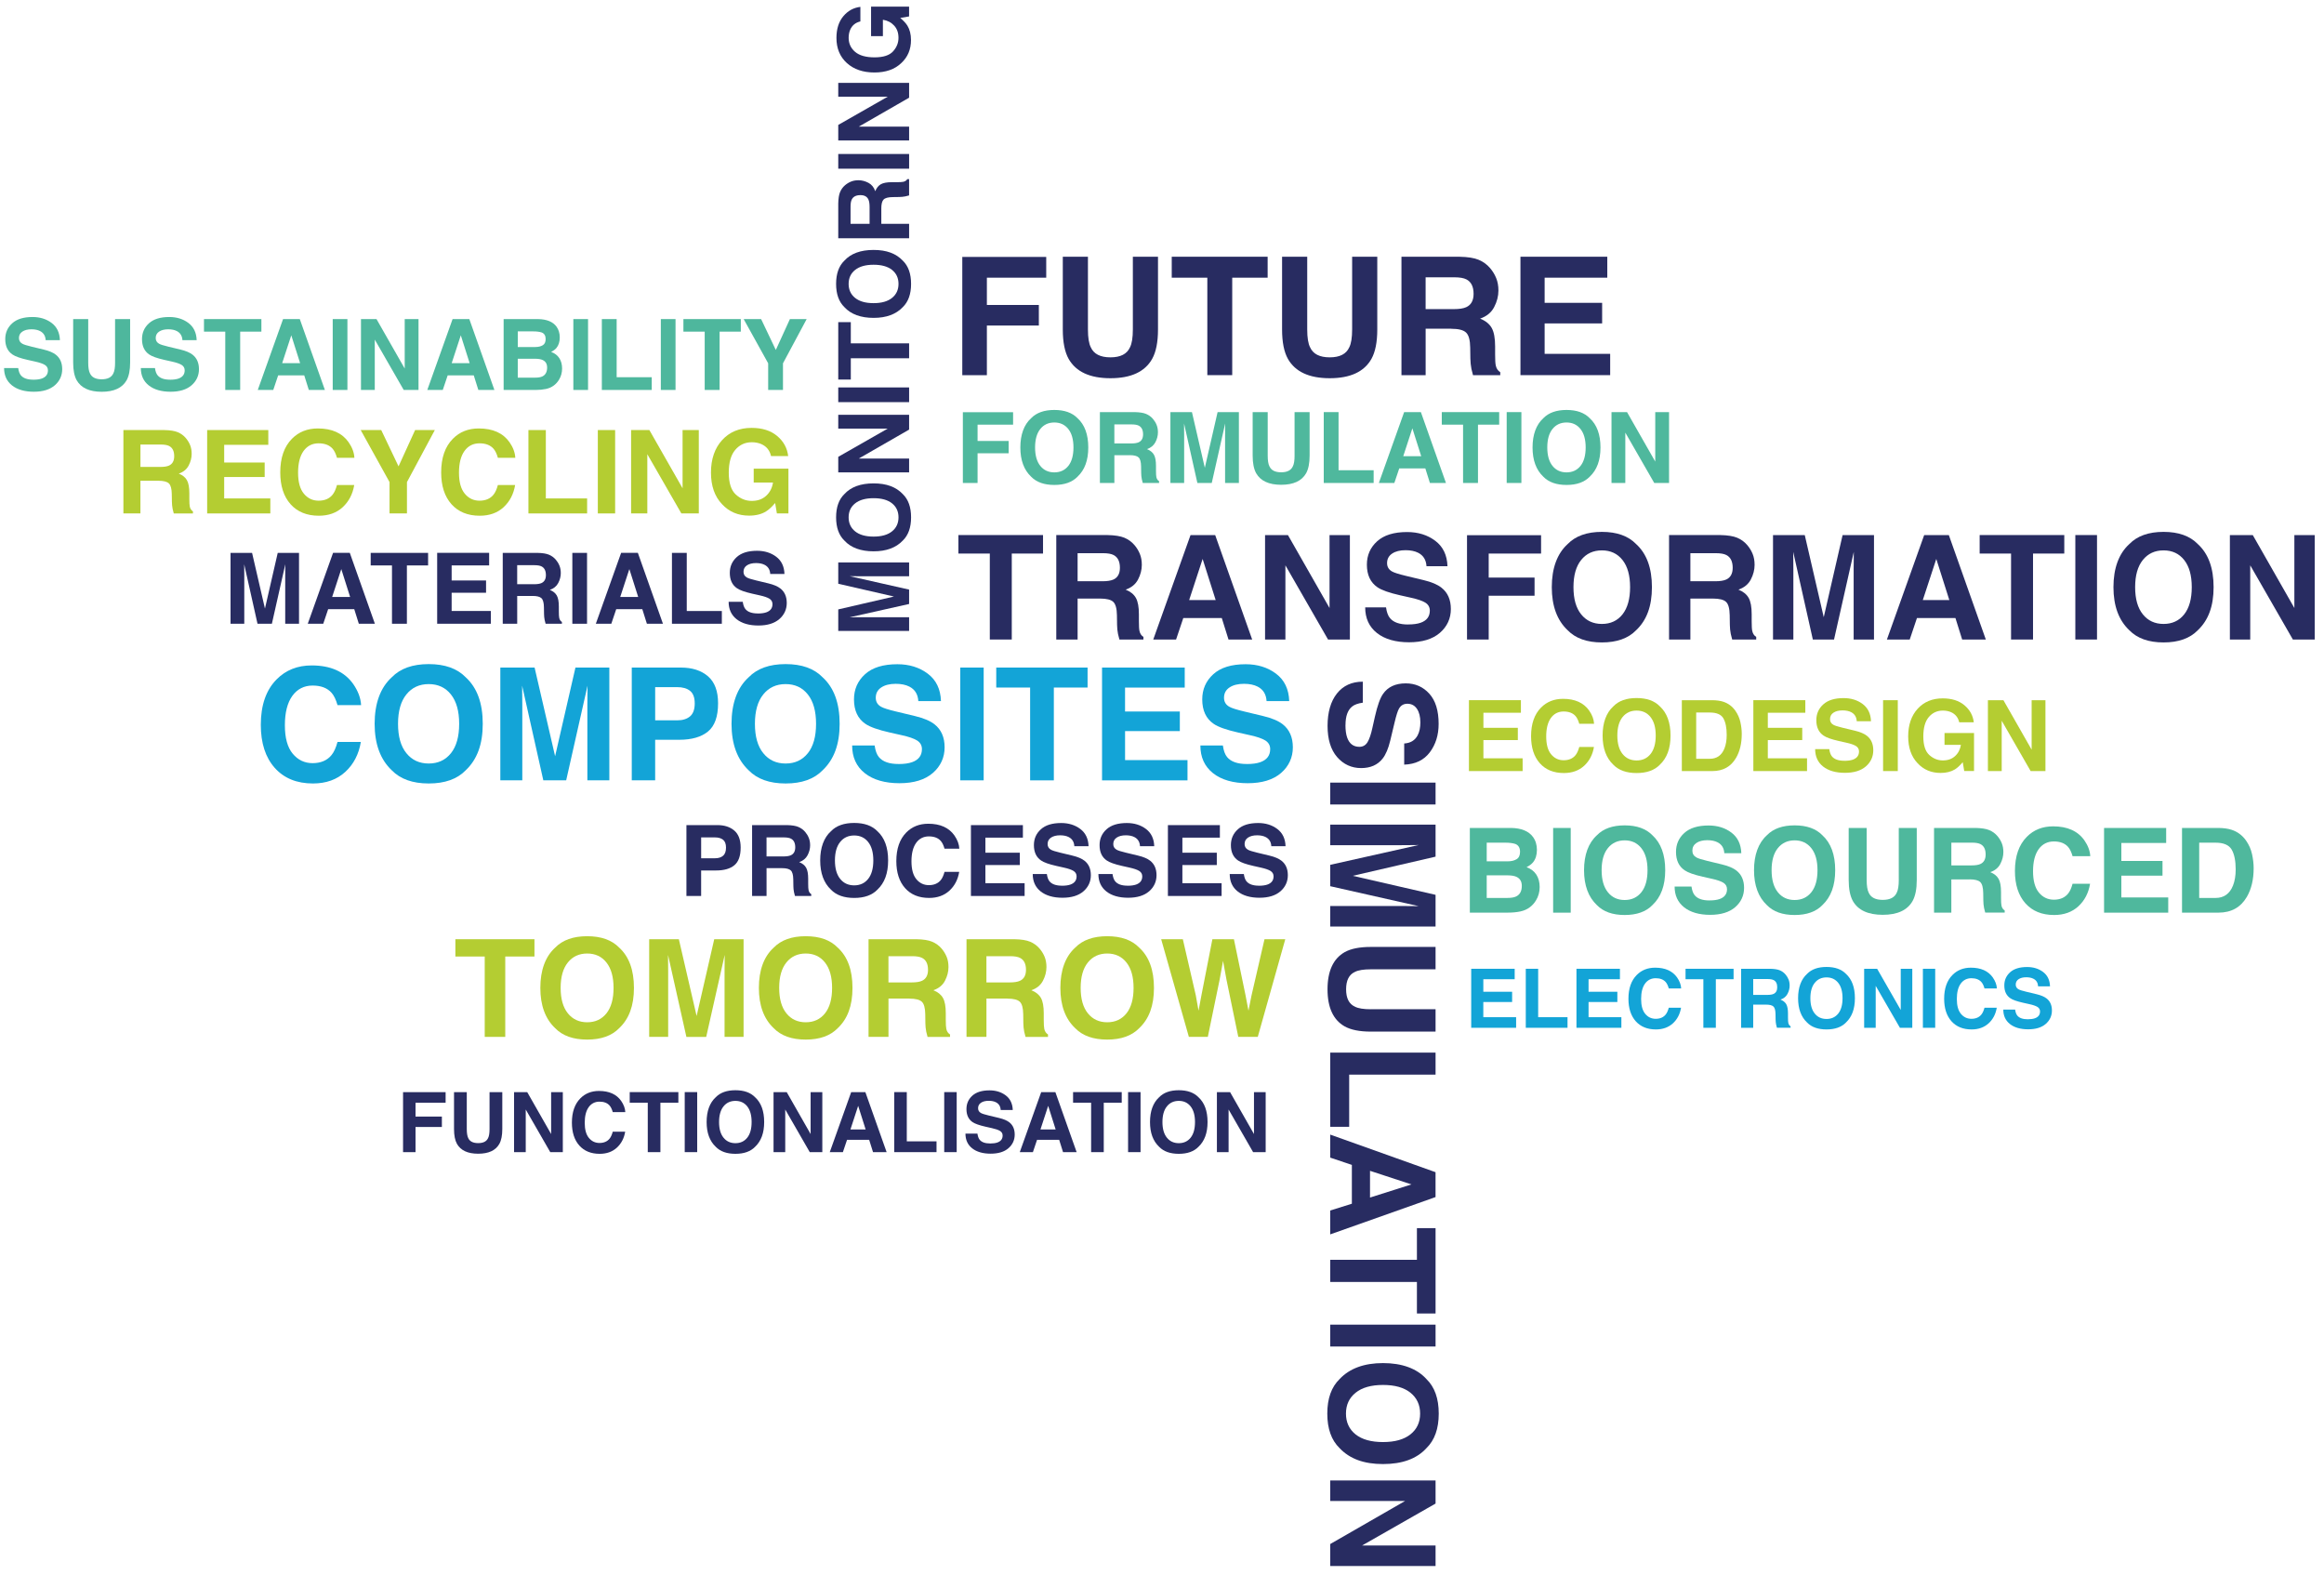 <?xml version="1.0" encoding="UTF-8"?>
<svg id="Calque_1" data-name="Calque 1" xmlns="http://www.w3.org/2000/svg" width="399.76mm" height="270.95mm" viewBox="0 0 1133.18 768.05">
  <g>
    <path d="M493.98,207.03h-17.32v7.95h15.16v6h-15.16v14.48h-7.17v-34.5h24.49v6.07Z" style="fill: #4fb89d;"/>
    <path d="M514.09,236.42c-4.94,0-8.71-1.34-11.32-4.03-3.5-3.3-5.25-8.05-5.25-14.25s1.75-11.08,5.25-14.25c2.61-2.69,6.38-4.03,11.32-4.03s8.71,1.34,11.32,4.03c3.48,3.17,5.23,7.92,5.23,14.25s-1.74,10.95-5.23,14.25c-2.61,2.69-6.38,4.03-11.32,4.03Zm6.82-9.28c1.67-2.11,2.51-5.11,2.51-9s-.84-6.87-2.52-8.99-3.95-3.18-6.81-3.18-5.14,1.05-6.84,3.16-2.55,5.11-2.55,9,.85,6.89,2.55,9,3.98,3.16,6.84,3.16,5.13-1.05,6.82-3.16Z" style="fill: #4fb89d;"/>
    <path d="M550.82,221.91h-7.45v13.55h-7.06v-34.55h16.95c2.42,.05,4.29,.34,5.59,.89s2.41,1.35,3.32,2.41c.75,.88,1.34,1.84,1.78,2.91s.66,2.27,.66,3.63c0,1.64-.41,3.25-1.24,4.84s-2.2,2.71-4.1,3.36c1.59,.64,2.72,1.55,3.39,2.73s1,2.98,1,5.4v2.32c0,1.58,.06,2.65,.19,3.21,.19,.89,.62,1.55,1.31,1.97v.87h-7.95c-.22-.77-.38-1.38-.47-1.85-.19-.97-.29-1.96-.3-2.98l-.05-3.21c-.03-2.2-.43-3.67-1.21-4.41s-2.22-1.1-4.35-1.1Zm4.38-6.28c1.44-.66,2.16-1.95,2.16-3.89,0-2.09-.7-3.5-2.09-4.22-.78-.41-1.95-.61-3.52-.61h-8.39v9.28h8.18c1.62,0,2.84-.19,3.66-.56Z" style="fill: #4fb89d;"/>
    <path d="M577.42,235.46h-6.73v-34.55h10.5l6.28,27.16,6.23-27.16h10.38v34.55h-6.73v-23.37c0-.67,0-1.61,.02-2.82s.02-2.14,.02-2.8l-6.54,28.99h-7.01l-6.49-28.99c0,.66,0,1.59,.02,2.8s.02,2.15,.02,2.82v23.37Z" style="fill: #4fb89d;"/>
    <path d="M631.23,222.14v-21.23h7.34v21.23c0,3.67-.57,6.53-1.71,8.58-2.12,3.75-6.18,5.62-12.16,5.62s-10.05-1.88-12.19-5.62c-1.14-2.05-1.71-4.91-1.71-8.58v-21.23h7.34v21.23c0,2.38,.28,4.11,.84,5.2,.88,1.94,2.78,2.91,5.72,2.91s4.82-.97,5.7-2.91c.56-1.09,.84-2.83,.84-5.2Z" style="fill: #4fb89d;"/>
    <path d="M645.46,200.91h7.22v28.34h17.11v6.21h-24.33v-34.55Z" style="fill: #4fb89d;"/>
    <path d="M695,228.36h-12.73l-2.39,7.1h-7.55l12.33-34.55h8.16l12.23,34.55h-7.83l-2.23-7.1Zm-2.02-5.95l-4.31-13.59-4.45,13.59h8.77Z" style="fill: #4fb89d;"/>
    <path d="M731,200.91v6.12h-10.34v28.43h-7.27v-28.43h-10.38v-6.12h27.98Z" style="fill: #4fb89d;"/>
    <path d="M734.66,200.91h7.17v34.55h-7.17v-34.55Z" style="fill: #4fb89d;"/>
    <path d="M763.84,236.42c-4.94,0-8.71-1.34-11.32-4.03-3.5-3.3-5.25-8.05-5.25-14.25s1.75-11.08,5.25-14.25c2.61-2.69,6.38-4.03,11.32-4.03s8.71,1.34,11.32,4.03c3.48,3.17,5.23,7.92,5.23,14.25s-1.74,10.95-5.23,14.25c-2.61,2.69-6.38,4.03-11.32,4.03Zm6.82-9.28c1.67-2.11,2.51-5.11,2.51-9s-.84-6.87-2.52-8.99-3.95-3.18-6.81-3.18-5.14,1.05-6.84,3.16-2.55,5.11-2.55,9,.85,6.89,2.55,9,3.98,3.16,6.84,3.16,5.13-1.05,6.82-3.16Z" style="fill: #4fb89d;"/>
    <path d="M813.83,235.46h-7.22l-14.11-24.54v24.54h-6.73v-34.55h7.57l13.76,24.12v-24.12h6.73v34.55Z" style="fill: #4fb89d;"/>
  </g>
  <g>
    <path d="M168.35,376.33c-4.1,3.75-9.35,5.63-15.74,5.63-7.91,0-14.13-2.54-18.65-7.61-4.53-5.1-6.79-12.09-6.79-20.96,0-9.6,2.57-17,7.72-22.19,4.48-4.53,10.17-6.79,17.08-6.79,9.25,0,16.02,3.03,20.29,9.1,2.36,3.41,3.63,6.83,3.81,10.26h-11.49c-.75-2.64-1.7-4.63-2.87-5.97-2.09-2.39-5.19-3.58-9.29-3.58s-7.47,1.69-9.89,5.05c-2.41,3.37-3.62,8.14-3.62,14.31s1.27,10.79,3.82,13.86c2.55,3.07,5.79,4.61,9.72,4.61s7.1-1.32,9.21-3.95c1.17-1.42,2.14-3.54,2.91-6.38h11.38c-.99,5.99-3.53,10.87-7.61,14.62Z" style="fill: #13a4d7;"/>
    <path d="M209.05,381.96c-7.86,0-13.86-2.14-18.02-6.42-5.57-5.25-8.36-12.81-8.36-22.68s2.78-17.63,8.36-22.68c4.15-4.28,10.16-6.42,18.02-6.42s13.86,2.14,18.02,6.42c5.55,5.05,8.32,12.61,8.32,22.68s-2.77,17.43-8.32,22.68c-4.15,4.28-10.16,6.42-18.02,6.42Zm10.85-14.77c2.66-3.36,3.99-8.13,3.99-14.32s-1.34-10.94-4.01-14.31c-2.67-3.37-6.29-5.05-10.84-5.05s-8.18,1.68-10.89,5.04c-2.71,3.36-4.07,8.13-4.07,14.32s1.35,10.97,4.07,14.32c2.71,3.36,6.34,5.04,10.89,5.04s8.17-1.68,10.85-5.04Z" style="fill: #13a4d7;"/>
    <path d="M254.67,380.43h-10.71v-54.98h16.71l10,43.23,9.92-43.23h16.52v54.98h-10.71v-37.19c0-1.07,.01-2.57,.04-4.5,.02-1.93,.04-3.41,.04-4.46l-10.41,46.14h-11.15l-10.33-46.14c0,1.04,.01,2.53,.04,4.46,.02,1.93,.04,3.43,.04,4.5v37.19Z" style="fill: #13a4d7;"/>
    <path d="M331.14,360.66h-11.68v19.77h-11.41v-54.98h23.95c5.52,0,9.92,1.42,13.21,4.25,3.28,2.84,4.92,7.22,4.92,13.17,0,6.49-1.64,11.08-4.92,13.76-3.28,2.69-7.97,4.03-14.06,4.03Zm5.37-11.45c1.49-1.32,2.24-3.41,2.24-6.27s-.75-4.9-2.26-6.12c-1.5-1.22-3.61-1.83-6.32-1.83h-10.71v16.19h10.71c2.71,0,4.82-.66,6.34-1.98Z" style="fill: #13a4d7;"/>
    <path d="M383.07,381.96c-7.86,0-13.86-2.14-18.02-6.42-5.57-5.25-8.36-12.81-8.36-22.68s2.78-17.63,8.36-22.68c4.15-4.28,10.16-6.42,18.02-6.42s13.86,2.14,18.02,6.42c5.55,5.05,8.32,12.61,8.32,22.68s-2.77,17.43-8.32,22.68c-4.15,4.28-10.16,6.42-18.02,6.42Zm10.85-14.77c2.66-3.36,3.99-8.13,3.99-14.32s-1.34-10.94-4.01-14.31c-2.67-3.37-6.29-5.05-10.84-5.05s-8.18,1.68-10.89,5.04c-2.71,3.36-4.07,8.13-4.07,14.32s1.35,10.97,4.07,14.32c2.71,3.36,6.34,5.04,10.89,5.04s8.17-1.68,10.85-5.04Z" style="fill: #13a4d7;"/>
    <path d="M438.12,372.48c2.71,0,4.91-.3,6.6-.9,3.21-1.14,4.81-3.27,4.81-6.38,0-1.81-.8-3.22-2.39-4.22-1.59-.97-4.09-1.83-7.5-2.57l-5.82-1.31c-5.72-1.29-9.67-2.7-11.86-4.22-3.71-2.54-5.56-6.5-5.56-11.9,0-4.92,1.79-9.01,5.37-12.27,3.58-3.26,8.84-4.89,15.78-4.89,5.79,0,10.74,1.54,14.83,4.61,4.09,3.07,6.24,7.53,6.43,13.37h-11.04c-.2-3.31-1.64-5.66-4.33-7.05-1.79-.92-4.02-1.38-6.68-1.38-2.96,0-5.32,.6-7.09,1.79-1.77,1.19-2.65,2.86-2.65,5,0,1.96,.87,3.43,2.61,4.4,1.12,.65,3.51,1.41,7.16,2.28l9.48,2.28c4.15,1,7.29,2.33,9.4,3.99,3.28,2.59,4.92,6.33,4.92,11.23s-1.92,9.19-5.76,12.51c-3.84,3.32-9.27,4.98-16.28,4.98s-12.79-1.63-16.9-4.91c-4.1-3.27-6.15-7.76-6.15-13.48h10.97c.35,2.51,1.03,4.39,2.05,5.63,1.86,2.26,5.06,3.39,9.59,3.39Z" style="fill: #13a4d7;"/>
    <path d="M468.23,325.45h11.41v54.98h-11.41v-54.98Z" style="fill: #13a4d7;"/>
    <path d="M530.3,325.45v9.74h-16.45v45.25h-11.56v-45.25h-16.52v-9.74h44.54Z" style="fill: #13a4d7;"/>
    <path d="M575.29,356.41h-26.71v14.14h30.44v9.89h-41.67v-54.98h40.32v9.74h-29.1v11.68h26.71v9.55Z" style="fill: #13a4d7;"/>
    <path d="M607.93,372.48c2.71,0,4.91-.3,6.6-.9,3.21-1.14,4.81-3.27,4.81-6.38,0-1.81-.8-3.22-2.39-4.22-1.59-.97-4.09-1.83-7.5-2.57l-5.82-1.31c-5.72-1.29-9.67-2.7-11.86-4.22-3.71-2.54-5.56-6.5-5.56-11.9,0-4.92,1.79-9.01,5.37-12.27,3.58-3.26,8.84-4.89,15.78-4.89,5.79,0,10.74,1.54,14.83,4.61,4.09,3.07,6.24,7.53,6.43,13.37h-11.04c-.2-3.31-1.64-5.66-4.33-7.05-1.79-.92-4.02-1.38-6.68-1.38-2.96,0-5.32,.6-7.09,1.79-1.77,1.19-2.65,2.86-2.65,5,0,1.96,.87,3.43,2.61,4.4,1.12,.65,3.51,1.41,7.16,2.28l9.47,2.28c4.15,1,7.29,2.33,9.4,3.99,3.28,2.59,4.92,6.33,4.92,11.23s-1.92,9.19-5.76,12.51c-3.84,3.32-9.27,4.98-16.28,4.98s-12.79-1.63-16.9-4.91c-4.1-3.27-6.15-7.76-6.15-13.48h10.97c.35,2.51,1.03,4.39,2.05,5.63,1.87,2.26,5.06,3.39,9.59,3.39Z" style="fill: #13a4d7;"/>
  </g>
  <g>
    <path d="M443.28,300.87v6.73h-34.55v-10.5l27.16-6.28-27.16-6.23v-10.38h34.55v6.73h-23.37c-.67,0-1.61,0-2.82-.02s-2.14-.02-2.8-.02l28.99,6.54v7.01l-28.99,6.49c.66,0,1.59,0,2.8-.02s2.15-.02,2.82-.02h23.37Z" style="fill: #282c61;"/>
    <path d="M444.24,252.21c0,4.94-1.34,8.71-4.03,11.32-3.3,3.5-8.05,5.25-14.25,5.25s-11.08-1.75-14.25-5.25c-2.69-2.61-4.03-6.38-4.03-11.32s1.34-8.71,4.03-11.32c3.17-3.48,7.92-5.23,14.25-5.23s10.95,1.74,14.25,5.23c2.69,2.61,4.03,6.38,4.03,11.32Zm-9.28-6.82c-2.11-1.67-5.11-2.51-9-2.51s-6.87,.84-8.99,2.52-3.18,3.95-3.18,6.81,1.05,5.14,3.16,6.84,5.11,2.55,9,2.55,6.89-.85,9-2.55,3.16-3.98,3.16-6.84-1.05-5.13-3.16-6.82Z" style="fill: #282c61;"/>
    <path d="M443.28,202.22v7.22l-24.54,14.11h24.54v6.73h-34.55v-7.57l24.12-13.76h-24.12v-6.73h34.55Z" style="fill: #282c61;"/>
    <path d="M408.73,196.05v-7.17h34.55v7.17h-34.55Z" style="fill: #282c61;"/>
    <path d="M408.73,157.05h6.12v10.34h28.43v7.27h-28.43v10.38h-6.12v-27.98Z" style="fill: #282c61;"/>
    <path d="M444.24,138.4c0,4.94-1.34,8.71-4.03,11.32-3.3,3.5-8.05,5.25-14.25,5.25s-11.08-1.75-14.25-5.25c-2.69-2.61-4.03-6.38-4.03-11.32s1.34-8.71,4.03-11.32c3.17-3.48,7.92-5.23,14.25-5.23s10.95,1.74,14.25,5.23c2.69,2.61,4.03,6.38,4.03,11.32Zm-9.28-6.82c-2.11-1.67-5.11-2.51-9-2.51s-6.87,.84-8.99,2.52-3.18,3.95-3.18,6.81,1.05,5.14,3.16,6.84,5.11,2.55,9,2.55,6.89-.85,9-2.55,3.16-3.98,3.16-6.84-1.05-5.13-3.16-6.82Z" style="fill: #282c61;"/>
    <path d="M429.73,101.67v7.45h13.55v7.05h-34.55v-16.95c.05-2.42,.34-4.29,.89-5.59s1.35-2.41,2.41-3.32c.88-.75,1.84-1.34,2.91-1.78s2.27-.66,3.63-.66c1.64,0,3.25,.41,4.84,1.24s2.71,2.2,3.36,4.1c.64-1.59,1.55-2.72,2.73-3.39s2.98-1,5.4-1h2.32c1.58,0,2.65-.06,3.21-.19,.89-.19,1.55-.62,1.97-1.31h.87v7.95c-.77,.22-1.38,.38-1.85,.47-.97,.19-1.96,.29-2.98,.3l-3.21,.05c-2.2,.03-3.67,.43-4.41,1.21s-1.1,2.22-1.1,4.35Zm-6.28-4.38c-.66-1.44-1.95-2.16-3.89-2.16-2.09,0-3.5,.7-4.22,2.09-.41,.78-.61,1.95-.61,3.52v8.39h9.28v-8.18c0-1.62-.19-2.84-.56-3.66Z" style="fill: #282c61;"/>
    <path d="M408.73,82.24v-7.17h34.55v7.17h-34.55Z" style="fill: #282c61;"/>
    <path d="M443.28,40.41v7.22l-24.54,14.11h24.54v6.73h-34.55v-7.57l24.12-13.76h-24.12v-6.73h34.55Z" style="fill: #282c61;"/>
    <path d="M442.44,12.49c1.17,1.91,1.76,4.25,1.76,7.03,0,4.58-1.59,8.33-4.76,11.25-3.19,3.05-7.55,4.57-13.08,4.57s-10.08-1.54-13.45-4.62-5.06-7.15-5.06-12.21c0-4.39,1.11-7.92,3.34-10.58s5-4.19,8.33-4.58v7.1c-2.36,.55-4.01,1.88-4.95,4.01-.52,1.19-.77,2.51-.77,3.96,0,2.78,1.05,5.07,3.15,6.86s5.26,2.68,9.48,2.68,7.26-.97,9.02-2.91,2.65-4.14,2.65-6.61-.7-4.41-2.1-5.95-3.23-2.5-5.5-2.86v7.99h-5.77V3.23h18.54v4.78l-4.31,.73c1.64,1.39,2.8,2.64,3.47,3.75Z" style="fill: #282c61;"/>
  </g>
  <g>
    <path d="M349.21,424.38h-7.34v12.42h-7.17v-34.55h15.05c3.47,0,6.23,.89,8.3,2.67s3.09,4.54,3.09,8.27c0,4.08-1.03,6.96-3.09,8.65s-5.01,2.53-8.84,2.53Zm3.38-7.2c.94-.83,1.41-2.14,1.41-3.94s-.47-3.08-1.42-3.84-2.27-1.15-3.97-1.15h-6.73v10.17h6.73c1.7,0,3.03-.41,3.98-1.24Z" style="fill: #282c61;"/>
    <path d="M381.22,423.25h-7.45v13.55h-7.05v-34.55h16.95c2.42,.05,4.29,.34,5.59,.89s2.41,1.35,3.32,2.41c.75,.88,1.34,1.84,1.78,2.91s.66,2.27,.66,3.63c0,1.64-.41,3.25-1.24,4.84s-2.2,2.71-4.1,3.36c1.59,.64,2.72,1.55,3.39,2.73s1,2.98,1,5.4v2.32c0,1.58,.06,2.65,.19,3.21,.19,.89,.62,1.55,1.31,1.97v.87h-7.95c-.22-.77-.38-1.38-.47-1.85-.19-.97-.29-1.96-.3-2.98l-.05-3.21c-.03-2.2-.43-3.67-1.21-4.41s-2.22-1.1-4.35-1.1Zm4.38-6.28c1.44-.66,2.16-1.95,2.16-3.89,0-2.09-.7-3.5-2.09-4.22-.78-.41-1.95-.61-3.52-.61h-8.39v9.28h8.18c1.62,0,2.84-.19,3.66-.56Z" style="fill: #282c61;"/>
    <path d="M416.5,437.76c-4.94,0-8.71-1.34-11.32-4.03-3.5-3.3-5.25-8.05-5.25-14.25s1.75-11.08,5.25-14.25c2.61-2.69,6.38-4.03,11.32-4.03s8.71,1.34,11.32,4.03c3.48,3.17,5.23,7.92,5.23,14.25s-1.74,10.95-5.23,14.25c-2.61,2.69-6.38,4.03-11.32,4.03Zm6.82-9.28c1.67-2.11,2.51-5.11,2.51-9s-.84-6.87-2.52-8.99-3.95-3.18-6.81-3.18-5.14,1.05-6.84,3.16-2.55,5.11-2.55,9,.85,6.89,2.55,9,3.98,3.16,6.84,3.16,5.13-1.05,6.82-3.16Z" style="fill: #282c61;"/>
    <path d="M462.93,434.22c-2.58,2.36-5.88,3.54-9.89,3.54-4.97,0-8.88-1.59-11.72-4.78-2.84-3.2-4.27-7.59-4.27-13.17,0-6.03,1.62-10.68,4.85-13.95,2.81-2.84,6.39-4.27,10.73-4.27,5.81,0,10.06,1.91,12.75,5.72,1.48,2.14,2.28,4.29,2.39,6.45h-7.22c-.47-1.66-1.07-2.91-1.8-3.75-1.31-1.5-3.26-2.25-5.84-2.25s-4.7,1.06-6.21,3.18-2.27,5.11-2.27,8.99,.8,6.78,2.4,8.71,3.64,2.89,6.11,2.89,4.46-.83,5.79-2.48c.73-.89,1.34-2.23,1.83-4.01h7.15c-.62,3.77-2.22,6.83-4.78,9.19Z" style="fill: #282c61;"/>
    <path d="M497.26,421.71h-16.78v8.88h19.12v6.21h-26.18v-34.55h25.34v6.12h-18.28v7.34h16.78v6Z" style="fill: #282c61;"/>
    <path d="M517.77,431.81c1.7,0,3.09-.19,4.15-.56,2.02-.72,3.02-2.05,3.02-4.01,0-1.14-.5-2.02-1.5-2.65-1-.61-2.57-1.15-4.71-1.62l-3.66-.82c-3.59-.81-6.08-1.7-7.45-2.65-2.33-1.59-3.49-4.09-3.49-7.48,0-3.09,1.12-5.66,3.38-7.71s5.55-3.07,9.91-3.07c3.64,0,6.75,.96,9.32,2.89s3.92,4.73,4.04,8.4h-6.94c-.12-2.08-1.03-3.55-2.72-4.43-1.12-.58-2.52-.87-4.2-.87-1.86,0-3.34,.38-4.45,1.12s-1.66,1.8-1.66,3.14c0,1.23,.55,2.16,1.64,2.77,.7,.41,2.2,.88,4.5,1.43l5.95,1.43c2.61,.62,4.58,1.46,5.91,2.51,2.06,1.62,3.09,3.98,3.09,7.05s-1.21,5.78-3.62,7.86-5.82,3.13-10.23,3.13-8.04-1.03-10.62-3.08-3.87-4.88-3.87-8.47h6.89c.22,1.58,.65,2.76,1.29,3.54,1.17,1.42,3.18,2.13,6.02,2.13Z" style="fill: #282c61;"/>
    <path d="M549.79,431.81c1.7,0,3.09-.19,4.15-.56,2.02-.72,3.02-2.05,3.02-4.01,0-1.14-.5-2.02-1.5-2.65-1-.61-2.57-1.15-4.71-1.62l-3.66-.82c-3.59-.81-6.08-1.7-7.45-2.65-2.33-1.59-3.49-4.09-3.49-7.48,0-3.09,1.12-5.66,3.38-7.71s5.55-3.07,9.91-3.07c3.64,0,6.75,.96,9.32,2.89s3.92,4.73,4.04,8.4h-6.94c-.12-2.08-1.03-3.55-2.72-4.43-1.12-.58-2.52-.87-4.2-.87-1.86,0-3.34,.38-4.45,1.12s-1.66,1.8-1.66,3.14c0,1.23,.55,2.16,1.64,2.77,.7,.41,2.2,.88,4.5,1.43l5.95,1.43c2.61,.62,4.58,1.46,5.91,2.51,2.06,1.62,3.09,3.98,3.09,7.05s-1.21,5.78-3.62,7.86-5.82,3.13-10.23,3.13-8.04-1.03-10.62-3.08-3.87-4.88-3.87-8.47h6.89c.22,1.58,.65,2.76,1.29,3.54,1.17,1.42,3.18,2.13,6.02,2.13Z" style="fill: #282c61;"/>
    <path d="M593.31,421.71h-16.78v8.88h19.12v6.21h-26.18v-34.55h25.34v6.12h-18.28v7.34h16.78v6Z" style="fill: #282c61;"/>
    <path d="M613.82,431.81c1.7,0,3.09-.19,4.15-.56,2.02-.72,3.02-2.05,3.02-4.01,0-1.14-.5-2.02-1.5-2.65-1-.61-2.57-1.15-4.71-1.62l-3.66-.82c-3.59-.81-6.08-1.7-7.45-2.65-2.33-1.59-3.49-4.09-3.49-7.48,0-3.09,1.12-5.66,3.38-7.71s5.55-3.07,9.91-3.07c3.64,0,6.75,.96,9.32,2.89s3.92,4.73,4.04,8.4h-6.94c-.12-2.08-1.03-3.55-2.72-4.43-1.12-.58-2.52-.87-4.2-.87-1.86,0-3.34,.38-4.45,1.12s-1.66,1.8-1.66,3.14c0,1.23,.55,2.16,1.64,2.77,.7,.41,2.2,.88,4.5,1.43l5.95,1.43c2.61,.62,4.58,1.46,5.91,2.51,2.06,1.62,3.09,3.98,3.09,7.05s-1.21,5.78-3.62,7.86-5.82,3.13-10.23,3.13-8.04-1.03-10.62-3.08-3.87-4.88-3.87-8.47h6.89c.22,1.58,.65,2.76,1.29,3.54,1.17,1.42,3.18,2.13,6.02,2.13Z" style="fill: #282c61;"/>
  </g>
  <g>
    <path d="M656.04,353.42c0,2.53,.28,4.59,.84,6.17,1.07,3,3.05,4.5,5.96,4.5,1.7,0,3.01-.74,3.94-2.23,.91-1.49,1.71-3.82,2.4-7l1.22-5.44c1.21-5.34,2.52-9.04,3.94-11.08,2.37-3.46,6.07-5.19,11.12-5.19,4.6,0,8.42,1.67,11.46,5.02s4.56,8.26,4.56,14.74c0,5.41-1.43,10.03-4.3,13.85-2.87,3.82-7.03,5.82-12.49,6.01v-10.31c3.09-.19,5.29-1.53,6.59-4.04,.86-1.67,1.29-3.75,1.29-6.24,0-2.76-.56-4.97-1.67-6.62-1.12-1.65-2.67-2.47-4.67-2.47-1.83,0-3.21,.81-4.11,2.44-.6,1.04-1.31,3.28-2.12,6.69l-2.12,8.85c-.93,3.88-2.17,6.81-3.73,8.78-2.42,3.07-5.91,4.6-10.49,4.6s-8.59-1.79-11.69-5.38c-3.1-3.59-4.65-8.66-4.65-15.21s1.53-11.95,4.58-15.78c3.05-3.83,7.25-5.75,12.6-5.75v10.24c-2.35,.33-4.1,.96-5.26,1.92-2.12,1.74-3.17,4.73-3.17,8.95Z" style="fill: #282c61;"/>
    <path d="M699.98,381.54v10.66h-51.36v-10.66h51.36Z" style="fill: #282c61;"/>
    <path d="M648.62,412.03v-10h51.36v15.61l-40.38,9.34,40.38,9.27v15.44h-51.36v-10h34.74c1,0,2.4,.01,4.2,.04,1.8,.02,3.19,.03,4.16,.03l-43.1-9.72v-10.42l43.1-9.65c-.98,0-2.36,.01-4.16,.04-1.8,.02-3.2,.03-4.2,.03h-34.74Z" style="fill: #282c61;"/>
    <path d="M668.41,492.02h31.57v10.91h-31.57c-5.46,0-9.71-.85-12.75-2.54-5.57-3.16-8.36-9.19-8.36-18.08s2.79-14.94,8.36-18.12c3.04-1.7,7.29-2.54,12.75-2.54h31.57v10.91h-31.57c-3.53,0-6.11,.42-7.73,1.25-2.88,1.3-4.32,4.13-4.32,8.5s1.44,7.17,4.32,8.47c1.62,.84,4.2,1.25,7.73,1.25Z" style="fill: #282c61;"/>
    <path d="M699.98,513.17v10.73h-42.12v25.44h-9.23v-36.17h51.36Z" style="fill: #282c61;"/>
    <path d="M659.17,586.83v-18.92l-10.56-3.55v-11.22l51.36,18.33v12.13l-51.36,18.19v-11.64l10.56-3.31Zm8.85-3l20.21-6.41-20.21-6.62v13.03Z" style="fill: #282c61;"/>
    <path d="M699.98,640.35h-9.09v-15.37h-42.26v-10.8h42.26v-15.44h9.09v41.6Z" style="fill: #282c61;"/>
    <path d="M699.98,645.79v10.66h-51.36v-10.66h51.36Z" style="fill: #282c61;"/>
    <path d="M647.19,689.16c0-7.34,2-12.95,5.99-16.83,4.9-5.2,11.96-7.8,21.18-7.8s16.47,2.6,21.18,7.8c4,3.88,5.99,9.49,5.99,16.83s-2,12.95-5.99,16.83c-4.71,5.18-11.78,7.77-21.18,7.77s-16.28-2.59-21.18-7.77c-4-3.88-5.99-9.49-5.99-16.83Zm13.8,10.14c3.14,2.49,7.6,3.73,13.38,3.73s10.21-1.25,13.36-3.75c3.15-2.5,4.72-5.87,4.72-10.12s-1.57-7.64-4.7-10.17c-3.13-2.53-7.6-3.8-13.38-3.8s-10.24,1.27-13.38,3.8-4.7,5.92-4.7,10.17,1.57,7.63,4.7,10.14Z" style="fill: #282c61;"/>
    <path d="M648.62,763.48v-10.73l36.48-20.98h-36.48v-10h51.36v11.25l-35.85,20.45h35.85v10h-51.36Z" style="fill: #282c61;"/>
  </g>
  <g>
    <path d="M508.58,260.85v9.02h-15.24v41.91h-10.71v-41.91h-15.31v-9.02h41.26Z" style="fill: #282c61;"/>
    <path d="M536.43,291.81h-10.99v19.97h-10.4v-50.93h24.98c3.57,.07,6.32,.51,8.24,1.31,1.92,.81,3.55,1.99,4.89,3.56,1.11,1.29,1.98,2.72,2.63,4.28,.65,1.57,.97,3.35,.97,5.36,0,2.42-.61,4.8-1.83,7.14-1.22,2.34-3.24,3.99-6.05,4.96,2.35,.94,4.01,2.29,4.99,4.03,.98,1.74,1.47,4.39,1.47,7.96v3.42c0,2.33,.09,3.9,.28,4.73,.28,1.31,.92,2.28,1.93,2.9v1.28h-11.71c-.32-1.13-.55-2.04-.69-2.73-.28-1.43-.43-2.89-.45-4.39l-.07-4.73c-.05-3.25-.64-5.41-1.78-6.5-1.14-1.08-3.28-1.62-6.41-1.62Zm6.46-9.26c2.12-.97,3.18-2.88,3.18-5.74,0-3.09-1.03-5.16-3.08-6.22-1.15-.6-2.88-.9-5.18-.9h-12.37v13.68h12.06c2.4,0,4.19-.28,5.39-.83Z" style="fill: #282c61;"/>
    <path d="M595.73,301.32h-18.76l-3.52,10.47h-11.13l18.18-50.93h12.02l18.04,50.93h-11.54l-3.28-10.47Zm-2.97-8.78l-6.36-20.04-6.57,20.04h12.92Z" style="fill: #282c61;"/>
    <path d="M658.2,311.79h-10.64l-20.8-36.18v36.18h-9.92v-50.93h11.16l20.28,35.56v-35.56h9.92v50.93Z" style="fill: #282c61;"/>
    <path d="M686.6,304.43c2.51,0,4.55-.28,6.12-.83,2.97-1.06,4.46-3.03,4.46-5.91,0-1.68-.74-2.98-2.21-3.9-1.47-.9-3.79-1.69-6.95-2.38l-5.39-1.21c-5.3-1.2-8.96-2.5-10.99-3.9-3.43-2.35-5.15-6.02-5.15-11.02,0-4.56,1.66-8.35,4.98-11.37,3.32-3.02,8.19-4.53,14.62-4.53,5.37,0,9.95,1.42,13.74,4.27,3.79,2.85,5.78,6.97,5.96,12.39h-10.23c-.18-3.06-1.52-5.24-4.01-6.53-1.66-.85-3.72-1.28-6.19-1.28-2.74,0-4.93,.55-6.57,1.66-1.64,1.11-2.45,2.65-2.45,4.63,0,1.82,.81,3.18,2.42,4.08,1.04,.6,3.25,1.3,6.63,2.11l8.78,2.11c3.85,.92,6.75,2.15,8.71,3.7,3.04,2.4,4.56,5.86,4.56,10.4s-1.78,8.52-5.34,11.59c-3.56,3.08-8.59,4.61-15.08,4.61s-11.85-1.51-15.65-4.54c-3.8-3.03-5.7-7.19-5.7-12.49h10.16c.32,2.33,.96,4.07,1.9,5.22,1.73,2.1,4.69,3.14,8.88,3.14Z" style="fill: #282c61;"/>
    <path d="M751.43,269.87h-25.54v11.71h22.36v8.85h-22.36v21.35h-10.57v-50.86h36.11v8.95Z" style="fill: #282c61;"/>
    <path d="M781.08,313.2c-7.28,0-12.84-1.98-16.69-5.94-5.16-4.86-7.74-11.86-7.74-21.01s2.58-16.33,7.74-21.01c3.85-3.96,9.41-5.94,16.69-5.94s12.84,1.98,16.69,5.94c5.14,4.68,7.71,11.68,7.71,21.01s-2.57,16.15-7.71,21.01c-3.85,3.96-9.41,5.94-16.69,5.94Zm10.05-13.68c2.46-3.11,3.7-7.53,3.7-13.27s-1.24-10.13-3.71-13.25c-2.48-3.12-5.82-4.68-10.04-4.68s-7.58,1.55-10.09,4.66c-2.51,3.11-3.77,7.53-3.77,13.27s1.25,10.16,3.77,13.27c2.51,3.11,5.87,4.66,10.09,4.66s7.57-1.55,10.05-4.66Z" style="fill: #282c61;"/>
    <path d="M835.22,291.81h-10.99v19.97h-10.4v-50.93h24.98c3.57,.07,6.32,.51,8.24,1.31,1.92,.81,3.55,1.99,4.89,3.56,1.11,1.29,1.98,2.72,2.63,4.28,.65,1.57,.97,3.35,.97,5.36,0,2.42-.61,4.8-1.83,7.14-1.22,2.34-3.24,3.99-6.05,4.96,2.35,.94,4.01,2.29,4.99,4.03,.98,1.74,1.47,4.39,1.47,7.96v3.42c0,2.33,.09,3.9,.28,4.73,.28,1.31,.92,2.28,1.93,2.9v1.28h-11.71c-.32-1.13-.55-2.04-.69-2.73-.28-1.43-.43-2.89-.45-4.39l-.07-4.73c-.05-3.25-.64-5.41-1.78-6.5-1.14-1.08-3.28-1.62-6.41-1.62Zm6.46-9.26c2.12-.97,3.18-2.88,3.18-5.74,0-3.09-1.03-5.16-3.08-6.22-1.15-.6-2.88-.9-5.18-.9h-12.37v13.68h12.06c2.4,0,4.19-.28,5.39-.83Z" style="fill: #282c61;"/>
    <path d="M874.44,311.79h-9.92v-50.93h15.48l9.26,40.05,9.19-40.05h15.31v50.93h-9.92v-34.45c0-.99,.01-2.38,.04-4.16,.02-1.78,.03-3.16,.03-4.13l-9.64,42.74h-10.33l-9.57-42.74c0,.97,.01,2.34,.04,4.13,.02,1.79,.03,3.17,.03,4.16v34.45Z" style="fill: #282c61;"/>
    <path d="M953.46,301.32h-18.76l-3.52,10.47h-11.13l18.18-50.93h12.02l18.04,50.93h-11.54l-3.28-10.47Zm-2.97-8.78l-6.36-20.04-6.57,20.04h12.92Z" style="fill: #282c61;"/>
    <path d="M1006.54,260.85v9.02h-15.24v41.91h-10.71v-41.91h-15.31v-9.02h41.26Z" style="fill: #282c61;"/>
    <path d="M1011.93,260.85h10.57v50.93h-10.57v-50.93Z" style="fill: #282c61;"/>
    <path d="M1054.95,313.2c-7.28,0-12.84-1.98-16.69-5.94-5.16-4.86-7.74-11.86-7.74-21.01s2.58-16.33,7.74-21.01c3.85-3.96,9.41-5.94,16.69-5.94s12.84,1.98,16.69,5.94c5.14,4.68,7.71,11.68,7.71,21.01s-2.57,16.15-7.71,21.01c-3.85,3.96-9.41,5.94-16.69,5.94Zm10.05-13.68c2.46-3.11,3.7-7.53,3.7-13.27s-1.24-10.13-3.71-13.25c-2.48-3.12-5.82-4.68-10.04-4.68s-7.58,1.55-10.09,4.66c-2.51,3.11-3.77,7.53-3.77,13.27s1.25,10.16,3.77,13.27c2.51,3.11,5.87,4.66,10.09,4.66s7.57-1.55,10.05-4.66Z" style="fill: #282c61;"/>
    <path d="M1128.65,311.79h-10.64l-20.8-36.18v36.18h-9.92v-50.93h11.16l20.28,35.56v-35.56h9.92v50.93Z" style="fill: #282c61;"/>
  </g>
  <g>
    <path d="M260.6,457.89v8.43h-14.24v39.18h-10.01v-39.18h-14.31v-8.43h38.57Z" style="fill: #b4cd32;"/>
    <path d="M286.31,506.82c-6.8,0-12.01-1.85-15.6-5.56-4.82-4.54-7.24-11.09-7.24-19.64s2.41-15.27,7.24-19.64c3.6-3.7,8.8-5.56,15.6-5.56s12,1.85,15.6,5.56c4.8,4.37,7.2,10.92,7.2,19.64s-2.4,15.1-7.2,19.64c-3.6,3.7-8.8,5.56-15.6,5.56Zm9.4-12.79c2.3-2.91,3.46-7.04,3.46-12.4s-1.16-9.47-3.47-12.39-5.44-4.38-9.38-4.38-7.08,1.45-9.43,4.36c-2.35,2.91-3.52,7.04-3.52,12.4s1.17,9.5,3.52,12.4c2.35,2.91,5.49,4.36,9.43,4.36s7.07-1.45,9.4-4.36Z" style="fill: #b4cd32;"/>
    <path d="M325.81,505.5h-9.27v-47.61h14.47l8.66,37.44,8.59-37.44h14.31v47.61h-9.27v-32.2c0-.93,.01-2.22,.03-3.89,.02-1.67,.03-2.96,.03-3.86l-9.01,39.96h-9.66l-8.95-39.96c0,.9,.01,2.19,.03,3.86,.02,1.67,.03,2.97,.03,3.89v32.2Z" style="fill: #b4cd32;"/>
    <path d="M392.87,506.82c-6.8,0-12.01-1.85-15.6-5.56-4.82-4.54-7.24-11.09-7.24-19.64s2.41-15.27,7.24-19.64c3.6-3.7,8.8-5.56,15.6-5.56s12,1.85,15.6,5.56c4.8,4.37,7.2,10.92,7.2,19.64s-2.4,15.1-7.2,19.64c-3.6,3.7-8.8,5.56-15.6,5.56Zm9.4-12.79c2.3-2.91,3.46-7.04,3.46-12.4s-1.16-9.47-3.47-12.39-5.44-4.38-9.38-4.38-7.08,1.45-9.43,4.36c-2.35,2.91-3.52,7.04-3.52,12.4s1.17,9.5,3.52,12.4c2.35,2.91,5.49,4.36,9.43,4.36s7.07-1.45,9.4-4.36Z" style="fill: #b4cd32;"/>
    <path d="M443.49,486.83h-10.27v18.67h-9.72v-47.61h23.35c3.34,.06,5.91,.47,7.7,1.23s3.32,1.86,4.57,3.33c1.03,1.21,1.85,2.54,2.46,4,.6,1.46,.9,3.13,.9,5.01,0,2.26-.57,4.49-1.71,6.67-1.14,2.19-3.03,3.73-5.65,4.63,2.2,.88,3.75,2.14,4.67,3.76,.92,1.63,1.37,4.11,1.37,7.45v3.2c0,2.18,.09,3.65,.26,4.43,.26,1.23,.86,2.13,1.81,2.71v1.2h-10.95c-.3-1.05-.52-1.91-.65-2.55-.26-1.33-.4-2.7-.42-4.1l-.06-4.42c-.04-3.04-.6-5.06-1.66-6.07-1.07-1.01-3.06-1.52-5.99-1.52Zm6.04-8.66c1.98-.9,2.97-2.69,2.97-5.36,0-2.89-.96-4.82-2.88-5.81-1.08-.56-2.69-.84-4.85-.84h-11.56v12.79h11.27c2.24,0,3.92-.26,5.04-.78Z" style="fill: #b4cd32;"/>
    <path d="M491.26,486.83h-10.27v18.67h-9.72v-47.61h23.35c3.34,.06,5.91,.47,7.7,1.23s3.32,1.86,4.57,3.33c1.03,1.21,1.85,2.54,2.46,4,.6,1.46,.9,3.13,.9,5.01,0,2.26-.57,4.49-1.71,6.67-1.14,2.19-3.03,3.73-5.65,4.63,2.2,.88,3.75,2.14,4.67,3.76,.92,1.63,1.37,4.11,1.37,7.45v3.2c0,2.18,.09,3.65,.26,4.43,.26,1.23,.86,2.13,1.81,2.71v1.2h-10.95c-.3-1.05-.52-1.91-.65-2.55-.26-1.33-.4-2.7-.42-4.1l-.06-4.42c-.04-3.04-.6-5.06-1.66-6.07-1.07-1.01-3.06-1.52-5.99-1.52Zm6.04-8.66c1.98-.9,2.97-2.69,2.97-5.36,0-2.89-.96-4.82-2.88-5.81-1.08-.56-2.69-.84-4.85-.84h-11.56v12.79h11.27c2.24,0,3.92-.26,5.04-.78Z" style="fill: #b4cd32;"/>
    <path d="M539.87,506.82c-6.8,0-12.01-1.85-15.6-5.56-4.82-4.54-7.24-11.09-7.24-19.64s2.41-15.27,7.24-19.64c3.6-3.7,8.8-5.56,15.6-5.56s12,1.85,15.6,5.56c4.8,4.37,7.2,10.92,7.2,19.64s-2.4,15.1-7.2,19.64c-3.6,3.7-8.8,5.56-15.6,5.56Zm9.4-12.79c2.3-2.91,3.46-7.04,3.46-12.4s-1.16-9.47-3.47-12.39c-2.31-2.92-5.44-4.38-9.38-4.38s-7.08,1.45-9.43,4.36c-2.35,2.91-3.52,7.04-3.52,12.4s1.17,9.5,3.52,12.4c2.35,2.91,5.49,4.36,9.43,4.36s7.07-1.45,9.4-4.36Z" style="fill: #b4cd32;"/>
    <path d="M616.59,457.89h10.11l-13.41,47.61h-9.5l-5.75-27.84-1.68-9.21-1.68,9.21-5.75,27.84h-9.24l-13.5-47.61h10.56l6.3,27.26,1.36,7.59,1.39-7.43,5.36-27.42h10.5l5.65,27.26,1.45,7.59,1.45-7.3,6.36-27.55Z" style="fill: #b4cd32;"/>
  </g>
  <g>
    <path d="M510.15,135.39h-28.95v13.28h25.34v10.03h-25.34v24.21h-11.99v-57.66h40.93v10.15Z" style="fill: #282c61;"/>
    <path d="M552.38,160.65v-35.49h12.26v35.49c0,6.14-.95,10.92-2.86,14.34-3.55,6.27-10.33,9.4-20.33,9.4s-16.79-3.13-20.37-9.4c-1.91-3.42-2.86-8.2-2.86-14.34v-35.49h12.26v35.49c0,3.97,.47,6.87,1.41,8.7,1.46,3.24,4.65,4.86,9.56,4.86s8.06-1.62,9.52-4.86c.94-1.83,1.41-4.73,1.41-8.7Z" style="fill: #282c61;"/>
    <path d="M618.1,125.16v10.22h-17.27v47.51h-12.14v-47.51h-17.35v-10.22h46.77Z" style="fill: #282c61;"/>
    <path d="M659.3,160.65v-35.49h12.26v35.49c0,6.14-.95,10.92-2.86,14.34-3.55,6.27-10.33,9.4-20.33,9.4s-16.79-3.13-20.37-9.4c-1.91-3.42-2.86-8.2-2.86-14.34v-35.49h12.26v35.49c0,3.97,.47,6.87,1.41,8.7,1.46,3.24,4.65,4.86,9.56,4.86s8.06-1.62,9.52-4.86c.94-1.83,1.41-4.73,1.41-8.7Z" style="fill: #282c61;"/>
    <path d="M707.6,160.26h-12.46v22.64h-11.79v-57.73h28.32c4.05,.08,7.16,.57,9.34,1.49,2.18,.91,4.03,2.26,5.54,4.03,1.25,1.46,2.25,3.08,2.98,4.86,.73,1.78,1.1,3.8,1.1,6.07,0,2.74-.69,5.44-2.08,8.09-1.38,2.65-3.67,4.52-6.85,5.62,2.66,1.07,4.55,2.59,5.66,4.56,1.11,1.97,1.66,4.98,1.66,9.03v3.88c0,2.64,.1,4.43,.31,5.37,.31,1.49,1.04,2.58,2.19,3.29v1.45h-13.28c-.37-1.28-.63-2.31-.78-3.09-.31-1.62-.48-3.28-.51-4.97l-.08-5.37c-.05-3.68-.72-6.14-2.02-7.36-1.29-1.23-3.71-1.84-7.27-1.84Zm7.32-10.5c2.4-1.1,3.6-3.26,3.6-6.5,0-3.5-1.16-5.85-3.49-7.05-1.31-.68-3.26-1.02-5.88-1.02h-14.02v15.51h13.67c2.72,0,4.75-.31,6.11-.94Z" style="fill: #282c61;"/>
    <path d="M781.2,157.67h-28.04v14.84h31.96v10.38h-43.75v-57.73h42.34v10.22h-30.55v12.26h28.04v10.03Z" style="fill: #282c61;"/>
  </g>
  <g>
    <path d="M77.24,234.37h-8.77v15.94h-8.3v-40.65h19.94c2.85,.06,5.04,.4,6.58,1.05,1.53,.64,2.84,1.59,3.9,2.84,.88,1.03,1.58,2.17,2.1,3.42,.51,1.25,.77,2.67,.77,4.27,0,1.93-.49,3.83-1.46,5.69-.97,1.87-2.58,3.19-4.83,3.96,1.88,.75,3.2,1.82,3.98,3.21,.78,1.39,1.17,3.51,1.17,6.36v2.73c0,1.86,.07,3.12,.22,3.78,.22,1.05,.73,1.82,1.54,2.32v1.02h-9.35c-.26-.9-.44-1.63-.55-2.18-.22-1.14-.34-2.31-.36-3.5l-.06-3.78c-.04-2.59-.51-4.32-1.42-5.18-.91-.86-2.62-1.3-5.12-1.3Zm5.16-7.39c1.69-.77,2.54-2.3,2.54-4.58,0-2.46-.82-4.12-2.45-4.96-.92-.48-2.3-.72-4.14-.72h-9.87v10.92h9.62c1.91,0,3.35-.22,4.3-.66Z" style="fill: #b4cd32;"/>
    <path d="M129.05,232.55h-19.74v10.45h22.5v7.31h-30.8v-40.65h29.81v7.2h-21.51v8.63h19.74v7.06Z" style="fill: #b4cd32;"/>
    <path d="M167.1,247.27c-3.03,2.78-6.91,4.16-11.64,4.16-5.85,0-10.44-1.88-13.79-5.62-3.35-3.77-5.02-8.93-5.02-15.5,0-7.1,1.9-12.56,5.71-16.41,3.31-3.35,7.52-5.02,12.63-5.02,6.84,0,11.84,2.24,15,6.73,1.75,2.52,2.68,5.05,2.81,7.58h-8.49c-.55-1.95-1.26-3.42-2.12-4.41-1.54-1.76-3.83-2.65-6.87-2.65s-5.52,1.25-7.31,3.74c-1.78,2.49-2.67,6.02-2.67,10.58s.94,7.97,2.83,10.24c1.88,2.27,4.28,3.41,7.18,3.41s5.25-.97,6.81-2.92c.86-1.05,1.58-2.62,2.15-4.72h8.41c-.74,4.43-2.61,8.03-5.63,10.81Z" style="fill: #b4cd32;"/>
    <path d="M212.02,209.66l-13.59,25.37v15.28h-8.49v-15.28l-14.06-25.37h10.01l8.44,17.7,8.08-17.7h9.62Z" style="fill: #b4cd32;"/>
    <path d="M245.56,247.27c-3.03,2.78-6.91,4.16-11.64,4.16-5.85,0-10.44-1.88-13.79-5.62-3.35-3.77-5.02-8.93-5.02-15.5,0-7.1,1.9-12.56,5.71-16.41,3.31-3.35,7.52-5.02,12.63-5.02,6.84,0,11.84,2.24,15,6.73,1.75,2.52,2.68,5.05,2.81,7.58h-8.49c-.55-1.95-1.26-3.42-2.12-4.41-1.54-1.76-3.83-2.65-6.87-2.65s-5.52,1.25-7.31,3.74c-1.78,2.49-2.67,6.02-2.67,10.58s.94,7.97,2.83,10.24c1.88,2.27,4.28,3.41,7.18,3.41s5.25-.97,6.81-2.92c.86-1.05,1.58-2.62,2.15-4.72h8.41c-.74,4.43-2.61,8.03-5.63,10.81Z" style="fill: #b4cd32;"/>
    <path d="M257.66,209.66h8.49v33.34h20.13v7.31h-28.62v-40.65Z" style="fill: #b4cd32;"/>
    <path d="M291.5,209.66h8.44v40.65h-8.44v-40.65Z" style="fill: #b4cd32;"/>
    <path d="M340.72,250.31h-8.49l-16.6-28.87v28.87h-7.91v-40.65h8.91l16.19,28.38v-28.38h7.91v40.65Z" style="fill: #b4cd32;"/>
    <path d="M373.56,249.31c-2.24,1.38-5,2.07-8.27,2.07-5.39,0-9.8-1.87-13.24-5.6-3.58-3.75-5.38-8.88-5.38-15.39s1.81-11.86,5.43-15.83c3.62-3.97,8.41-5.96,14.37-5.96,5.17,0,9.32,1.31,12.45,3.93,3.13,2.62,4.93,5.89,5.39,9.8h-8.35c-.64-2.78-2.22-4.72-4.72-5.82-1.4-.61-2.95-.91-4.66-.91-3.27,0-5.96,1.24-8.07,3.71-2.11,2.47-3.16,6.19-3.16,11.15s1.14,8.54,3.42,10.62c2.28,2.08,4.87,3.12,7.78,3.12s5.18-.82,7-2.47c1.82-1.65,2.94-3.8,3.36-6.47h-9.4v-6.78h16.93v21.81h-5.63l-.85-5.07c-1.64,1.93-3.11,3.29-4.41,4.08Z" style="fill: #b4cd32;"/>
  </g>
  <g>
    <path d="M735.4,444.93h-18.71v-41.29h20.05c5.06,.08,8.64,1.54,10.75,4.4,1.27,1.75,1.91,3.86,1.91,6.3s-.64,4.55-1.91,6.08c-.71,.86-1.75,1.64-3.14,2.35,2.11,.77,3.7,1.98,4.78,3.64,1.07,1.66,1.61,3.68,1.61,6.05s-.62,4.64-1.85,6.58c-.78,1.29-1.76,2.37-2.94,3.25-1.33,1.01-2.89,1.7-4.69,2.07-1.8,.37-3.76,.56-5.87,.56Zm4.09-26.05c1.12-.67,1.68-1.88,1.68-3.61,0-1.92-.75-3.19-2.24-3.81-1.29-.43-2.93-.64-4.93-.64h-9.08v9.1h10.14c1.81,0,3.29-.35,4.42-1.04Zm-4.29,7.87h-10.28v11.01h10.14c1.81,0,3.22-.24,4.23-.73,1.83-.9,2.74-2.61,2.74-5.15,0-2.15-.89-3.62-2.66-4.43-.99-.45-2.38-.68-4.17-.7Z" style="fill: #4fb89d;"/>
    <path d="M757.31,403.65h8.57v41.29h-8.57v-41.29Z" style="fill: #4fb89d;"/>
    <path d="M792.18,446.08c-5.9,0-10.41-1.61-13.53-4.82-4.18-3.94-6.27-9.62-6.27-17.03s2.09-13.24,6.27-17.03c3.12-3.21,7.63-4.82,13.53-4.82s10.41,1.61,13.53,4.82c4.16,3.79,6.25,9.47,6.25,17.03s-2.08,13.09-6.25,17.03c-3.12,3.21-7.63,4.82-13.53,4.82Zm8.15-11.09c2-2.52,3-6.11,3-10.76s-1-8.21-3.01-10.74c-2.01-2.53-4.72-3.8-8.14-3.8s-6.14,1.26-8.18,3.78c-2.04,2.52-3.05,6.11-3.05,10.76s1.02,8.23,3.05,10.76c2.03,2.52,4.76,3.78,8.18,3.78s6.13-1.26,8.15-3.78Z" style="fill: #4fb89d;"/>
    <path d="M833.52,438.97c2.04,0,3.69-.22,4.96-.67,2.41-.86,3.61-2.46,3.61-4.79,0-1.36-.6-2.42-1.79-3.17-1.2-.73-3.07-1.37-5.63-1.93l-4.37-.98c-4.29-.97-7.26-2.03-8.91-3.17-2.78-1.91-4.17-4.88-4.17-8.94,0-3.7,1.34-6.77,4.03-9.21,2.69-2.45,6.64-3.67,11.85-3.67,4.35,0,8.06,1.15,11.13,3.46,3.07,2.31,4.68,5.65,4.83,10.04h-8.29c-.15-2.48-1.23-4.25-3.25-5.29-1.34-.69-3.02-1.04-5.01-1.04-2.22,0-4,.45-5.32,1.34-1.33,.9-1.99,2.15-1.99,3.75,0,1.48,.65,2.58,1.96,3.31,.84,.49,2.63,1.05,5.38,1.71l7.11,1.71c3.12,.75,5.47,1.75,7.06,3,2.46,1.94,3.7,4.75,3.7,8.43s-1.44,6.9-4.33,9.4c-2.89,2.49-6.96,3.74-12.23,3.74s-9.61-1.23-12.69-3.68c-3.08-2.46-4.62-5.83-4.62-10.12h8.23c.26,1.89,.77,3.3,1.54,4.23,1.4,1.7,3.8,2.55,7.2,2.55Z" style="fill: #4fb89d;"/>
    <path d="M875.06,446.08c-5.9,0-10.41-1.61-13.53-4.82-4.18-3.94-6.27-9.62-6.27-17.03s2.09-13.24,6.27-17.03c3.12-3.21,7.63-4.82,13.53-4.82s10.41,1.61,13.53,4.82c4.16,3.79,6.25,9.47,6.25,17.03s-2.08,13.09-6.25,17.03c-3.12,3.21-7.63,4.82-13.53,4.82Zm8.15-11.09c2-2.52,3-6.11,3-10.76s-1-8.21-3.01-10.74c-2.01-2.53-4.72-3.8-8.14-3.8s-6.14,1.26-8.18,3.78c-2.04,2.52-3.05,6.11-3.05,10.76s1.02,8.23,3.05,10.76c2.04,2.52,4.76,3.78,8.18,3.78s6.13-1.26,8.15-3.78Z" style="fill: #4fb89d;"/>
    <path d="M925.84,429.02v-25.38h8.77v25.38c0,4.39-.68,7.8-2.04,10.25-2.54,4.48-7.39,6.72-14.54,6.72s-12.01-2.24-14.57-6.72c-1.36-2.45-2.04-5.86-2.04-10.25v-25.38h8.77v25.38c0,2.84,.34,4.91,1.01,6.22,1.04,2.32,3.32,3.47,6.83,3.47s5.76-1.16,6.81-3.47c.67-1.31,1.01-3.38,1.01-6.22Z" style="fill: #4fb89d;"/>
    <path d="M960.38,428.74h-8.91v16.19h-8.43v-41.29h20.25c2.89,.06,5.12,.41,6.68,1.06,1.56,.65,2.88,1.62,3.96,2.88,.9,1.05,1.61,2.2,2.13,3.47,.52,1.27,.78,2.72,.78,4.34,0,1.96-.5,3.89-1.48,5.78-.99,1.9-2.62,3.24-4.9,4.02,1.9,.77,3.25,1.85,4.05,3.26,.79,1.41,1.19,3.56,1.19,6.46v2.77c0,1.89,.07,3.17,.22,3.84,.22,1.06,.75,1.85,1.57,2.35v1.04h-9.5c-.26-.92-.45-1.65-.56-2.21-.22-1.16-.35-2.34-.36-3.56l-.06-3.84c-.04-2.63-.52-4.39-1.44-5.27-.92-.88-2.66-1.32-5.2-1.32Zm5.24-7.51c1.72-.78,2.58-2.33,2.58-4.65,0-2.5-.83-4.18-2.49-5.04-.93-.49-2.33-.73-4.2-.73h-10.03v11.09h9.77c1.94,0,3.4-.22,4.37-.67Z" style="fill: #4fb89d;"/>
    <path d="M1013.4,441.85c-3.08,2.82-7.02,4.23-11.82,4.23-5.94,0-10.61-1.91-14-5.71-3.4-3.83-5.1-9.08-5.1-15.74,0-7.21,1.93-12.76,5.8-16.67,3.36-3.4,7.64-5.1,12.83-5.1,6.95,0,12.03,2.28,15.24,6.83,1.77,2.56,2.73,5.13,2.86,7.7h-8.63c-.56-1.98-1.28-3.47-2.16-4.48-1.57-1.79-3.89-2.69-6.97-2.69s-5.61,1.27-7.42,3.79c-1.81,2.53-2.72,6.11-2.72,10.74s.96,8.1,2.87,10.41c1.91,2.31,4.35,3.46,7.3,3.46s5.33-.99,6.92-2.97c.88-1.06,1.61-2.66,2.18-4.79h8.54c-.75,4.5-2.65,8.16-5.71,10.98Z" style="fill: #4fb89d;"/>
    <path d="M1054.43,426.9h-20.06v10.62h22.86v7.42h-31.29v-41.29h30.28v7.31h-21.85v8.77h20.06v7.17Z" style="fill: #4fb89d;"/>
    <path d="M1081.74,444.93h-17.79v-41.29h17.79c2.56,.04,4.69,.34,6.39,.9,2.89,.95,5.24,2.7,7.03,5.24,1.44,2.05,2.42,4.28,2.94,6.67,.52,2.39,.78,4.67,.78,6.83,0,5.49-1.1,10.14-3.31,13.95-2.99,5.14-7.6,7.7-13.84,7.7Zm6.42-30.75c-1.33-2.24-3.95-3.36-7.87-3.36h-7.96v26.95h7.96c4.07,0,6.91-2.01,8.51-6.02,.88-2.2,1.32-4.83,1.32-7.87,0-4.2-.65-7.43-1.96-9.69Z" style="fill: #4fb89d;"/>
  </g>
  <g>
    <path d="M737.3,488.5h-14.04v7.4h16v5.17h-21.9v-28.77h21.2v5.09h-15.29v6.11h14.04v5Z" style="fill: #13a4d7;"/>
    <path d="M743.97,472.3h6.04v23.6h14.31v5.17h-20.35v-28.77Z" style="fill: #13a4d7;"/>
    <path d="M788.62,488.5h-14.04v7.4h16v5.17h-21.9v-28.77h21.2v5.09h-15.3v6.11h14.04v5Z" style="fill: #13a4d7;"/>
    <path d="M815.68,498.92c-2.16,1.96-4.92,2.95-8.27,2.95-4.16,0-7.43-1.33-9.81-3.98-2.38-2.67-3.57-6.33-3.57-10.97,0-5.02,1.35-8.89,4.06-11.61,2.35-2.37,5.35-3.55,8.98-3.55,4.86,0,8.42,1.59,10.67,4.76,1.24,1.78,1.91,3.57,2,5.37h-6.04c-.39-1.38-.9-2.42-1.51-3.12-1.1-1.25-2.73-1.87-4.88-1.87s-3.93,.88-5.2,2.64c-1.27,1.76-1.9,4.26-1.9,7.49s.67,5.64,2.01,7.25,3.04,2.41,5.11,2.41,3.73-.69,4.84-2.07c.61-.74,1.12-1.85,1.53-3.34h5.98c-.52,3.14-1.86,5.69-4,7.65Z" style="fill: #13a4d7;"/>
    <path d="M845.29,472.3v5.09h-8.65v23.68h-6.08v-23.68h-8.69v-5.09h23.41Z" style="fill: #13a4d7;"/>
    <path d="M861.1,489.79h-6.24v11.28h-5.9v-28.77h14.18c2.03,.04,3.58,.29,4.68,.74,1.09,.46,2.02,1.13,2.77,2.01,.63,.73,1.12,1.54,1.49,2.42,.37,.88,.55,1.89,.55,3.03,0,1.37-.35,2.71-1.04,4.03-.69,1.32-1.84,2.25-3.43,2.8,1.33,.53,2.28,1.29,2.83,2.27s.83,2.48,.83,4.5v1.93c0,1.31,.05,2.21,.16,2.67,.16,.74,.52,1.29,1.1,1.64v.72h-6.65c-.18-.64-.31-1.15-.39-1.54-.16-.81-.24-1.63-.26-2.48l-.04-2.67c-.03-1.83-.36-3.06-1.01-3.67-.65-.61-1.86-.92-3.64-.92Zm3.67-5.23c1.2-.55,1.8-1.63,1.8-3.24,0-1.74-.58-2.91-1.75-3.51-.65-.34-1.63-.51-2.94-.51h-7.02v7.73h6.84c1.36,0,2.38-.16,3.06-.47Z" style="fill: #13a4d7;"/>
    <path d="M890.61,501.87c-4.13,0-7.29-1.12-9.47-3.36-2.93-2.75-4.39-6.7-4.39-11.87s1.46-9.23,4.39-11.87c2.18-2.24,5.34-3.36,9.47-3.36s7.29,1.12,9.47,3.36c2.91,2.64,4.37,6.6,4.37,11.87s-1.46,9.12-4.37,11.87c-2.18,2.24-5.34,3.36-9.47,3.36Zm5.71-7.73c1.4-1.76,2.1-4.26,2.1-7.5s-.7-5.72-2.11-7.49c-1.41-1.76-3.3-2.65-5.7-2.65s-4.3,.88-5.73,2.64-2.14,4.25-2.14,7.5,.71,5.74,2.14,7.5,3.33,2.63,5.73,2.63,4.29-.88,5.71-2.63Z" style="fill: #13a4d7;"/>
    <path d="M932.44,501.07h-6.04l-11.81-20.44v20.44h-5.63v-28.77h6.33l11.51,20.09v-20.09h5.63v28.77Z" style="fill: #13a4d7;"/>
    <path d="M937.6,472.3h6v28.77h-6v-28.77Z" style="fill: #13a4d7;"/>
    <path d="M969.62,498.92c-2.16,1.96-4.92,2.95-8.27,2.95-4.16,0-7.43-1.33-9.81-3.98-2.38-2.67-3.57-6.33-3.57-10.97,0-5.02,1.35-8.89,4.06-11.61,2.35-2.37,5.35-3.55,8.98-3.55,4.86,0,8.42,1.59,10.67,4.76,1.24,1.78,1.91,3.57,2,5.37h-6.04c-.39-1.38-.89-2.42-1.51-3.12-1.1-1.25-2.73-1.87-4.88-1.87s-3.93,.88-5.2,2.64c-1.27,1.76-1.9,4.26-1.9,7.49s.67,5.64,2.01,7.25c1.34,1.61,3.04,2.41,5.11,2.41s3.73-.69,4.84-2.07c.62-.74,1.12-1.85,1.53-3.34h5.98c-.52,3.14-1.86,5.69-4,7.65Z" style="fill: #13a4d7;"/>
    <path d="M988.72,496.91c1.42,0,2.58-.16,3.47-.47,1.69-.6,2.53-1.71,2.53-3.34,0-.95-.42-1.68-1.26-2.21-.84-.51-2.15-.96-3.94-1.35l-3.06-.68c-3.01-.68-5.09-1.41-6.24-2.21-1.95-1.33-2.92-3.4-2.92-6.23,0-2.58,.94-4.72,2.82-6.42s4.65-2.56,8.29-2.56c3.05,0,5.64,.8,7.79,2.41s3.28,3.94,3.38,7h-5.8c-.11-1.73-.86-2.96-2.28-3.69-.94-.48-2.11-.72-3.51-.72-1.56,0-2.8,.31-3.73,.94-.93,.62-1.39,1.5-1.39,2.62,0,1.03,.46,1.8,1.37,2.3,.59,.34,1.84,.74,3.76,1.19l4.98,1.19c2.18,.52,3.83,1.22,4.94,2.09,1.73,1.35,2.59,3.31,2.59,5.88s-1.01,4.81-3.03,6.55c-2.02,1.74-4.87,2.61-8.56,2.61s-6.73-.86-8.88-2.57c-2.16-1.71-3.24-4.06-3.24-7.06h5.77c.18,1.31,.54,2.3,1.08,2.95,.98,1.18,2.66,1.78,5.04,1.78Z" style="fill: #13a4d7;"/>
  </g>
  <g>
    <path d="M217.29,537.61h-14.68v6.73h12.85v5.08h-12.85v12.27h-6.08v-29.23h20.75v5.14Z" style="fill: #282c61;"/>
    <path d="M238.7,550.42v-17.99h6.22v17.99c0,3.11-.48,5.54-1.45,7.27-1.8,3.18-5.24,4.77-10.31,4.77s-8.51-1.59-10.33-4.77c-.97-1.73-1.45-4.16-1.45-7.27v-17.99h6.22v17.99c0,2.01,.24,3.48,.71,4.41,.74,1.64,2.36,2.46,4.85,2.46s4.08-.82,4.83-2.46c.48-.93,.71-2.4,.71-4.41Z" style="fill: #282c61;"/>
    <path d="M274.43,561.7h-6.12l-11.96-20.79v20.79h-5.7v-29.27h6.42l11.66,20.44v-20.44h5.7v29.27Z" style="fill: #282c61;"/>
    <path d="M300.78,559.51c-2.18,2-4.98,3-8.38,3-4.21,0-7.52-1.35-9.93-4.05-2.41-2.71-3.61-6.43-3.61-11.16,0-5.11,1.37-9.05,4.11-11.82,2.38-2.41,5.42-3.62,9.1-3.62,4.93,0,8.53,1.62,10.8,4.85,1.26,1.81,1.93,3.63,2.03,5.46h-6.12c-.4-1.4-.91-2.46-1.53-3.18-1.11-1.27-2.76-1.91-4.95-1.91s-3.98,.9-5.26,2.69c-1.28,1.79-1.93,4.33-1.93,7.62s.68,5.74,2.04,7.38c1.36,1.64,3.08,2.45,5.17,2.45s3.78-.7,4.91-2.11c.62-.75,1.14-1.89,1.55-3.4h6.06c-.53,3.19-1.88,5.79-4.05,7.79Z" style="fill: #282c61;"/>
    <path d="M330.77,532.42v5.18h-8.76v24.09h-6.16v-24.09h-8.8v-5.18h23.71Z" style="fill: #282c61;"/>
    <path d="M333.87,532.42h6.08v29.27h-6.08v-29.27Z" style="fill: #282c61;"/>
    <path d="M358.59,562.51c-4.18,0-7.38-1.14-9.59-3.42-2.97-2.79-4.45-6.82-4.45-12.08s1.48-9.39,4.45-12.08c2.21-2.28,5.41-3.42,9.59-3.42s7.38,1.14,9.59,3.42c2.95,2.69,4.43,6.71,4.43,12.08s-1.48,9.28-4.43,12.08c-2.21,2.28-5.41,3.42-9.59,3.42Zm5.78-7.87c1.42-1.79,2.12-4.33,2.12-7.63s-.71-5.82-2.13-7.62c-1.42-1.79-3.35-2.69-5.77-2.69s-4.36,.89-5.8,2.68c-1.44,1.79-2.17,4.33-2.17,7.63s.72,5.84,2.17,7.63c1.44,1.79,3.38,2.68,5.8,2.68s4.35-.89,5.78-2.68Z" style="fill: #282c61;"/>
    <path d="M400.96,561.7h-6.12l-11.96-20.79v20.79h-5.7v-29.27h6.42l11.66,20.44v-20.44h5.7v29.27Z" style="fill: #282c61;"/>
    <path d="M423.8,555.68h-10.78l-2.03,6.02h-6.4l10.45-29.27h6.91l10.37,29.27h-6.63l-1.89-6.02Zm-1.71-5.04l-3.65-11.52-3.77,11.52h7.43Z" style="fill: #282c61;"/>
    <path d="M436.03,532.42h6.12v24.01h14.5v5.26h-20.62v-29.27Z" style="fill: #282c61;"/>
    <path d="M460.4,532.42h6.08v29.27h-6.08v-29.27Z" style="fill: #282c61;"/>
    <path d="M482.8,557.47c1.44,0,2.61-.16,3.52-.48,1.71-.61,2.56-1.74,2.56-3.4,0-.97-.42-1.71-1.27-2.24-.85-.52-2.18-.97-3.99-1.37l-3.1-.7c-3.05-.69-5.15-1.44-6.32-2.24-1.97-1.35-2.96-3.46-2.96-6.34,0-2.62,.95-4.8,2.86-6.53,1.91-1.73,4.71-2.6,8.4-2.6,3.08,0,5.72,.82,7.89,2.45,2.18,1.64,3.32,4.01,3.43,7.12h-5.88c-.11-1.76-.87-3.01-2.3-3.75-.95-.49-2.14-.73-3.55-.73-1.58,0-2.83,.32-3.77,.95-.94,.64-1.41,1.52-1.41,2.66,0,1.05,.46,1.83,1.39,2.34,.6,.34,1.87,.75,3.81,1.21l5.04,1.21c2.21,.53,3.88,1.24,5,2.12,1.75,1.38,2.62,3.37,2.62,5.98s-1.02,4.9-3.07,6.66c-2.05,1.77-4.94,2.65-8.67,2.65s-6.81-.87-9-2.61c-2.19-1.74-3.28-4.13-3.28-7.18h5.84c.19,1.34,.55,2.34,1.09,3,.99,1.21,2.69,1.81,5.1,1.81Z" style="fill: #282c61;"/>
    <path d="M516.45,555.68h-10.78l-2.03,6.02h-6.4l10.45-29.27h6.91l10.37,29.27h-6.63l-1.89-6.02Zm-1.71-5.04l-3.65-11.52-3.77,11.52h7.43Z" style="fill: #282c61;"/>
    <path d="M546.95,532.42v5.18h-8.76v24.09h-6.16v-24.09h-8.8v-5.18h23.71Z" style="fill: #282c61;"/>
    <path d="M550.05,532.42h6.08v29.27h-6.08v-29.27Z" style="fill: #282c61;"/>
    <path d="M574.78,562.51c-4.18,0-7.38-1.14-9.59-3.42-2.97-2.79-4.45-6.82-4.45-12.08s1.48-9.39,4.45-12.08c2.21-2.28,5.41-3.42,9.59-3.42s7.38,1.14,9.59,3.42c2.95,2.69,4.43,6.71,4.43,12.08s-1.48,9.28-4.43,12.08c-2.21,2.28-5.41,3.42-9.59,3.42Zm5.78-7.87c1.42-1.79,2.12-4.33,2.12-7.63s-.71-5.82-2.13-7.62c-1.42-1.79-3.35-2.69-5.77-2.69s-4.36,.89-5.8,2.68c-1.44,1.79-2.17,4.33-2.17,7.63s.72,5.84,2.17,7.63c1.44,1.79,3.38,2.68,5.8,2.68s4.35-.89,5.78-2.68Z" style="fill: #282c61;"/>
    <path d="M617.14,561.7h-6.12l-11.96-20.79v20.79h-5.7v-29.27h6.42l11.66,20.44v-20.44h5.7v29.27Z" style="fill: #282c61;"/>
  </g>
  <g>
    <path d="M740.09,360.81h-16.78v8.88h19.12v6.21h-26.18v-34.55h25.34v6.12h-18.28v7.34h16.78v6Z" style="fill: #b4cd32;"/>
    <path d="M772.43,373.33c-2.58,2.36-5.88,3.54-9.89,3.54-4.97,0-8.88-1.59-11.72-4.78-2.84-3.2-4.27-7.59-4.27-13.17,0-6.03,1.62-10.68,4.85-13.95,2.81-2.84,6.39-4.27,10.73-4.27,5.81,0,10.06,1.91,12.75,5.72,1.48,2.14,2.28,4.29,2.39,6.45h-7.22c-.47-1.66-1.07-2.91-1.8-3.75-1.31-1.5-3.26-2.25-5.84-2.25s-4.7,1.06-6.21,3.18-2.27,5.11-2.27,8.99,.8,6.78,2.4,8.71,3.64,2.89,6.11,2.89,4.46-.83,5.79-2.48c.73-.89,1.34-2.23,1.83-4.01h7.15c-.62,3.77-2.22,6.83-4.78,9.19Z" style="fill: #b4cd32;"/>
    <path d="M798,376.87c-4.94,0-8.71-1.34-11.32-4.03-3.5-3.3-5.25-8.05-5.25-14.25s1.75-11.08,5.25-14.25c2.61-2.69,6.38-4.03,11.32-4.03s8.71,1.34,11.32,4.03c3.48,3.17,5.23,7.92,5.23,14.25s-1.74,10.95-5.23,14.25c-2.61,2.69-6.38,4.03-11.32,4.03Zm6.82-9.28c1.67-2.11,2.51-5.11,2.51-9s-.84-6.87-2.52-8.99-3.95-3.18-6.81-3.18-5.14,1.05-6.84,3.16-2.55,5.11-2.55,9,.85,6.89,2.55,9,3.98,3.16,6.84,3.16,5.13-1.05,6.82-3.16Z" style="fill: #b4cd32;"/>
    <path d="M834.94,375.91h-14.88v-34.55h14.88c2.14,.03,3.92,.28,5.34,.75,2.42,.8,4.38,2.26,5.88,4.38,1.2,1.72,2.02,3.58,2.46,5.58s.66,3.91,.66,5.72c0,4.59-.92,8.48-2.77,11.67-2.5,4.3-6.36,6.45-11.58,6.45Zm5.37-25.73c-1.11-1.88-3.3-2.81-6.59-2.81h-6.66v22.55h6.66c3.41,0,5.78-1.68,7.12-5.04,.73-1.84,1.1-4.04,1.1-6.59,0-3.52-.55-6.22-1.64-8.11Z" style="fill: #b4cd32;"/>
    <path d="M878.77,360.81h-16.78v8.88h19.12v6.21h-26.18v-34.55h25.34v6.12h-18.28v7.34h16.78v6Z" style="fill: #b4cd32;"/>
    <path d="M899.28,370.91c1.7,0,3.09-.19,4.15-.56,2.02-.72,3.02-2.05,3.02-4.01,0-1.14-.5-2.02-1.5-2.65-1-.61-2.57-1.15-4.71-1.62l-3.66-.82c-3.59-.81-6.08-1.7-7.45-2.65-2.33-1.59-3.49-4.09-3.49-7.48,0-3.09,1.12-5.66,3.38-7.71s5.55-3.07,9.91-3.07c3.64,0,6.75,.96,9.32,2.89s3.92,4.73,4.04,8.4h-6.94c-.12-2.08-1.03-3.55-2.72-4.43-1.12-.58-2.52-.87-4.2-.87-1.86,0-3.34,.38-4.45,1.12s-1.66,1.8-1.66,3.14c0,1.23,.55,2.16,1.64,2.77,.7,.41,2.2,.88,4.5,1.43l5.95,1.43c2.61,.62,4.58,1.46,5.91,2.51,2.06,1.62,3.09,3.98,3.09,7.05s-1.21,5.78-3.62,7.86-5.82,3.13-10.23,3.13-8.04-1.03-10.62-3.08-3.87-4.88-3.87-8.47h6.89c.22,1.58,.65,2.76,1.29,3.54,1.17,1.42,3.18,2.13,6.02,2.13Z" style="fill: #b4cd32;"/>
    <path d="M918.19,341.36h7.17v34.55h-7.17v-34.55Z" style="fill: #b4cd32;"/>
    <path d="M953.28,375.06c-1.91,1.17-4.25,1.76-7.03,1.76-4.58,0-8.33-1.59-11.25-4.76-3.05-3.19-4.57-7.55-4.57-13.08s1.54-10.08,4.62-13.45,7.15-5.06,12.21-5.06c4.39,0,7.92,1.11,10.58,3.34s4.19,5,4.58,8.33h-7.1c-.55-2.36-1.88-4.01-4.01-4.95-1.19-.52-2.51-.77-3.96-.77-2.78,0-5.07,1.05-6.86,3.15s-2.68,5.26-2.68,9.48,.97,7.26,2.91,9.02,4.14,2.65,6.61,2.65,4.41-.7,5.95-2.1,2.5-3.23,2.86-5.5h-7.99v-5.77h14.39v18.54h-4.78l-.73-4.31c-1.39,1.64-2.64,2.8-3.75,3.47Z" style="fill: #b4cd32;"/>
    <path d="M997.36,375.91h-7.22l-14.11-24.54v24.54h-6.73v-34.55h7.57l13.76,24.12v-24.12h6.73v34.55Z" style="fill: #b4cd32;"/>
  </g>
  <g>
    <path d="M119.14,304.09h-6.73v-34.55h10.5l6.28,27.16,6.23-27.16h10.38v34.55h-6.73v-23.37c0-.67,0-1.61,.02-2.82s.02-2.14,.02-2.8l-6.54,28.99h-7.01l-6.49-28.99c0,.66,0,1.59,.02,2.8s.02,2.15,.02,2.82v23.37Z" style="fill: #282c61;"/>
    <path d="M172.74,296.98h-12.73l-2.39,7.1h-7.55l12.33-34.55h8.16l12.23,34.55h-7.83l-2.23-7.1Zm-2.02-5.95l-4.31-13.59-4.45,13.59h8.77Z" style="fill: #282c61;"/>
    <path d="M208.74,269.54v6.12h-10.34v28.43h-7.27v-28.43h-10.38v-6.12h27.98Z" style="fill: #282c61;"/>
    <path d="M237,288.99h-16.78v8.88h19.12v6.21h-26.18v-34.55h25.34v6.12h-18.28v7.34h16.78v6Z" style="fill: #282c61;"/>
    <path d="M259.64,290.54h-7.45v13.55h-7.05v-34.55h16.95c2.42,.05,4.29,.34,5.59,.89s2.41,1.35,3.32,2.41c.75,.88,1.34,1.84,1.78,2.91s.66,2.27,.66,3.63c0,1.64-.41,3.25-1.24,4.84s-2.2,2.71-4.1,3.36c1.59,.64,2.72,1.55,3.39,2.73s1,2.98,1,5.4v2.32c0,1.58,.06,2.65,.19,3.21,.19,.89,.62,1.55,1.31,1.97v.87h-7.95c-.22-.77-.38-1.38-.47-1.85-.19-.97-.29-1.96-.3-2.98l-.05-3.21c-.03-2.2-.43-3.67-1.21-4.41s-2.22-1.1-4.35-1.1Zm4.38-6.28c1.44-.66,2.16-1.95,2.16-3.89,0-2.09-.7-3.5-2.09-4.22-.78-.41-1.95-.61-3.52-.61h-8.39v9.28h8.18c1.62,0,2.84-.19,3.66-.56Z" style="fill: #282c61;"/>
    <path d="M279.07,269.54h7.17v34.55h-7.17v-34.55Z" style="fill: #282c61;"/>
    <path d="M313.2,296.98h-12.73l-2.39,7.1h-7.55l12.33-34.55h8.16l12.23,34.55h-7.83l-2.23-7.1Zm-2.02-5.95l-4.31-13.59-4.45,13.59h8.77Z" style="fill: #282c61;"/>
    <path d="M327.64,269.54h7.22v28.34h17.11v6.21h-24.33v-34.55Z" style="fill: #282c61;"/>
    <path d="M369.49,299.09c1.7,0,3.09-.19,4.15-.56,2.02-.72,3.02-2.05,3.02-4.01,0-1.14-.5-2.02-1.5-2.65-1-.61-2.57-1.15-4.71-1.62l-3.66-.82c-3.59-.81-6.08-1.7-7.45-2.65-2.33-1.59-3.49-4.09-3.49-7.48,0-3.09,1.12-5.66,3.38-7.71s5.55-3.07,9.91-3.07c3.64,0,6.75,.96,9.32,2.89s3.92,4.73,4.04,8.4h-6.94c-.12-2.08-1.03-3.55-2.72-4.43-1.12-.58-2.52-.87-4.2-.87-1.86,0-3.34,.38-4.45,1.12s-1.66,1.8-1.66,3.14c0,1.23,.55,2.16,1.64,2.77,.7,.41,2.2,.88,4.5,1.43l5.95,1.43c2.61,.62,4.58,1.46,5.91,2.51,2.06,1.62,3.09,3.98,3.09,7.05s-1.21,5.78-3.62,7.86-5.82,3.13-10.23,3.13-8.04-1.03-10.62-3.08-3.87-4.88-3.87-8.47h6.89c.22,1.58,.65,2.76,1.29,3.54,1.17,1.42,3.18,2.13,6.02,2.13Z" style="fill: #282c61;"/>
  </g>
  <g>
    <path d="M16.2,185.12c1.7,0,3.09-.19,4.15-.56,2.02-.72,3.02-2.05,3.02-4.01,0-1.14-.5-2.02-1.5-2.65-1-.61-2.57-1.15-4.71-1.62l-3.66-.82c-3.59-.81-6.08-1.7-7.45-2.65-2.33-1.59-3.49-4.09-3.49-7.48,0-3.09,1.12-5.66,3.38-7.71s5.55-3.07,9.91-3.07c3.64,0,6.75,.96,9.32,2.89s3.92,4.73,4.04,8.4h-6.94c-.12-2.08-1.03-3.55-2.72-4.43-1.12-.58-2.52-.87-4.2-.87-1.86,0-3.34,.38-4.45,1.12s-1.66,1.8-1.66,3.14c0,1.23,.55,2.16,1.64,2.77,.7,.41,2.2,.88,4.5,1.43l5.95,1.43c2.61,.62,4.58,1.46,5.91,2.51,2.06,1.62,3.09,3.98,3.09,7.05s-1.21,5.78-3.62,7.86-5.82,3.13-10.23,3.13-8.04-1.03-10.62-3.08-3.87-4.88-3.87-8.47h6.89c.22,1.58,.65,2.76,1.29,3.54,1.17,1.42,3.18,2.13,6.02,2.13Z" style="fill: #4eb79d;"/>
    <path d="M56.11,176.8v-21.23h7.34v21.23c0,3.67-.57,6.53-1.71,8.58-2.12,3.75-6.18,5.62-12.16,5.62s-10.05-1.88-12.19-5.62c-1.14-2.05-1.71-4.91-1.71-8.58v-21.23h7.34v21.23c0,2.38,.28,4.11,.84,5.2,.88,1.94,2.78,2.91,5.72,2.91s4.82-.97,5.7-2.91c.56-1.09,.84-2.83,.84-5.2Z" style="fill: #4eb79d;"/>
    <path d="M82.88,185.12c1.7,0,3.09-.19,4.15-.56,2.02-.72,3.02-2.05,3.02-4.01,0-1.14-.5-2.02-1.5-2.65-1-.61-2.57-1.15-4.71-1.62l-3.66-.82c-3.59-.81-6.08-1.7-7.45-2.65-2.33-1.59-3.49-4.09-3.49-7.48,0-3.09,1.12-5.66,3.38-7.71s5.55-3.07,9.91-3.07c3.64,0,6.75,.96,9.32,2.89s3.92,4.73,4.04,8.4h-6.94c-.12-2.08-1.03-3.55-2.72-4.43-1.12-.58-2.52-.87-4.2-.87-1.86,0-3.34,.38-4.45,1.12s-1.66,1.8-1.66,3.14c0,1.23,.55,2.16,1.64,2.77,.7,.41,2.2,.88,4.5,1.43l5.95,1.43c2.61,.62,4.58,1.46,5.91,2.51,2.06,1.62,3.09,3.98,3.09,7.05s-1.21,5.78-3.62,7.86-5.82,3.13-10.23,3.13-8.04-1.03-10.62-3.08-3.87-4.88-3.87-8.47h6.89c.22,1.58,.65,2.76,1.29,3.54,1.17,1.42,3.18,2.13,6.02,2.13Z" style="fill: #4eb79d;"/>
    <path d="M127.45,155.56v6.12h-10.34v28.43h-7.27v-28.43h-10.38v-6.12h27.98Z" style="fill: #4eb79d;"/>
    <path d="M148.36,183.01h-12.73l-2.39,7.1h-7.55l12.33-34.55h8.16l12.23,34.55h-7.83l-2.23-7.1Zm-2.02-5.95l-4.31-13.59-4.45,13.59h8.77Z" style="fill: #4eb79d;"/>
    <path d="M162.23,155.56h7.17v34.55h-7.17v-34.55Z" style="fill: #4eb79d;"/>
    <path d="M204.07,190.11h-7.22l-14.11-24.54v24.54h-6.73v-34.55h7.57l13.76,24.12v-24.12h6.73v34.55Z" style="fill: #4eb79d;"/>
    <path d="M231.02,183.01h-12.73l-2.39,7.1h-7.55l12.33-34.55h8.16l12.23,34.55h-7.83l-2.23-7.1Zm-2.02-5.95l-4.31-13.59-4.45,13.59h8.77Z" style="fill: #4eb79d;"/>
    <path d="M261.23,190.11h-15.66v-34.55h16.78c4.23,.06,7.23,1.29,9,3.68,1.06,1.47,1.59,3.23,1.59,5.27s-.53,3.8-1.59,5.09c-.59,.72-1.47,1.38-2.62,1.97,1.77,.64,3.1,1.66,4,3.05s1.35,3.08,1.35,5.06-.52,3.88-1.55,5.51c-.66,1.08-1.48,1.98-2.46,2.72-1.11,.84-2.42,1.42-3.93,1.73s-3.14,.47-4.91,.47Zm3.42-21.8c.94-.56,1.41-1.57,1.41-3.02,0-1.61-.62-2.67-1.88-3.19-1.08-.36-2.45-.54-4.12-.54h-7.59v7.62h8.48c1.52,0,2.75-.29,3.7-.87Zm-3.59,6.59h-8.6v9.21h8.48c1.52,0,2.7-.2,3.54-.61,1.53-.75,2.3-2.19,2.3-4.31,0-1.8-.74-3.03-2.23-3.7-.83-.38-1.99-.57-3.49-.59Z" style="fill: #4eb79d;"/>
    <path d="M279.56,155.56h7.17v34.55h-7.17v-34.55Z" style="fill: #4eb79d;"/>
    <path d="M293.46,155.56h7.22v28.34h17.11v6.21h-24.33v-34.55Z" style="fill: #4eb79d;"/>
    <path d="M322.22,155.56h7.17v34.55h-7.17v-34.55Z" style="fill: #4eb79d;"/>
    <path d="M361.22,155.56v6.12h-10.34v28.43h-7.27v-28.43h-10.38v-6.12h27.98Z" style="fill: #4eb79d;"/>
    <path d="M393.33,155.56l-11.55,21.56v12.98h-7.22v-12.98l-11.95-21.56h8.51l7.17,15.05,6.87-15.05h8.18Z" style="fill: #4eb79d;"/>
  </g>
</svg>